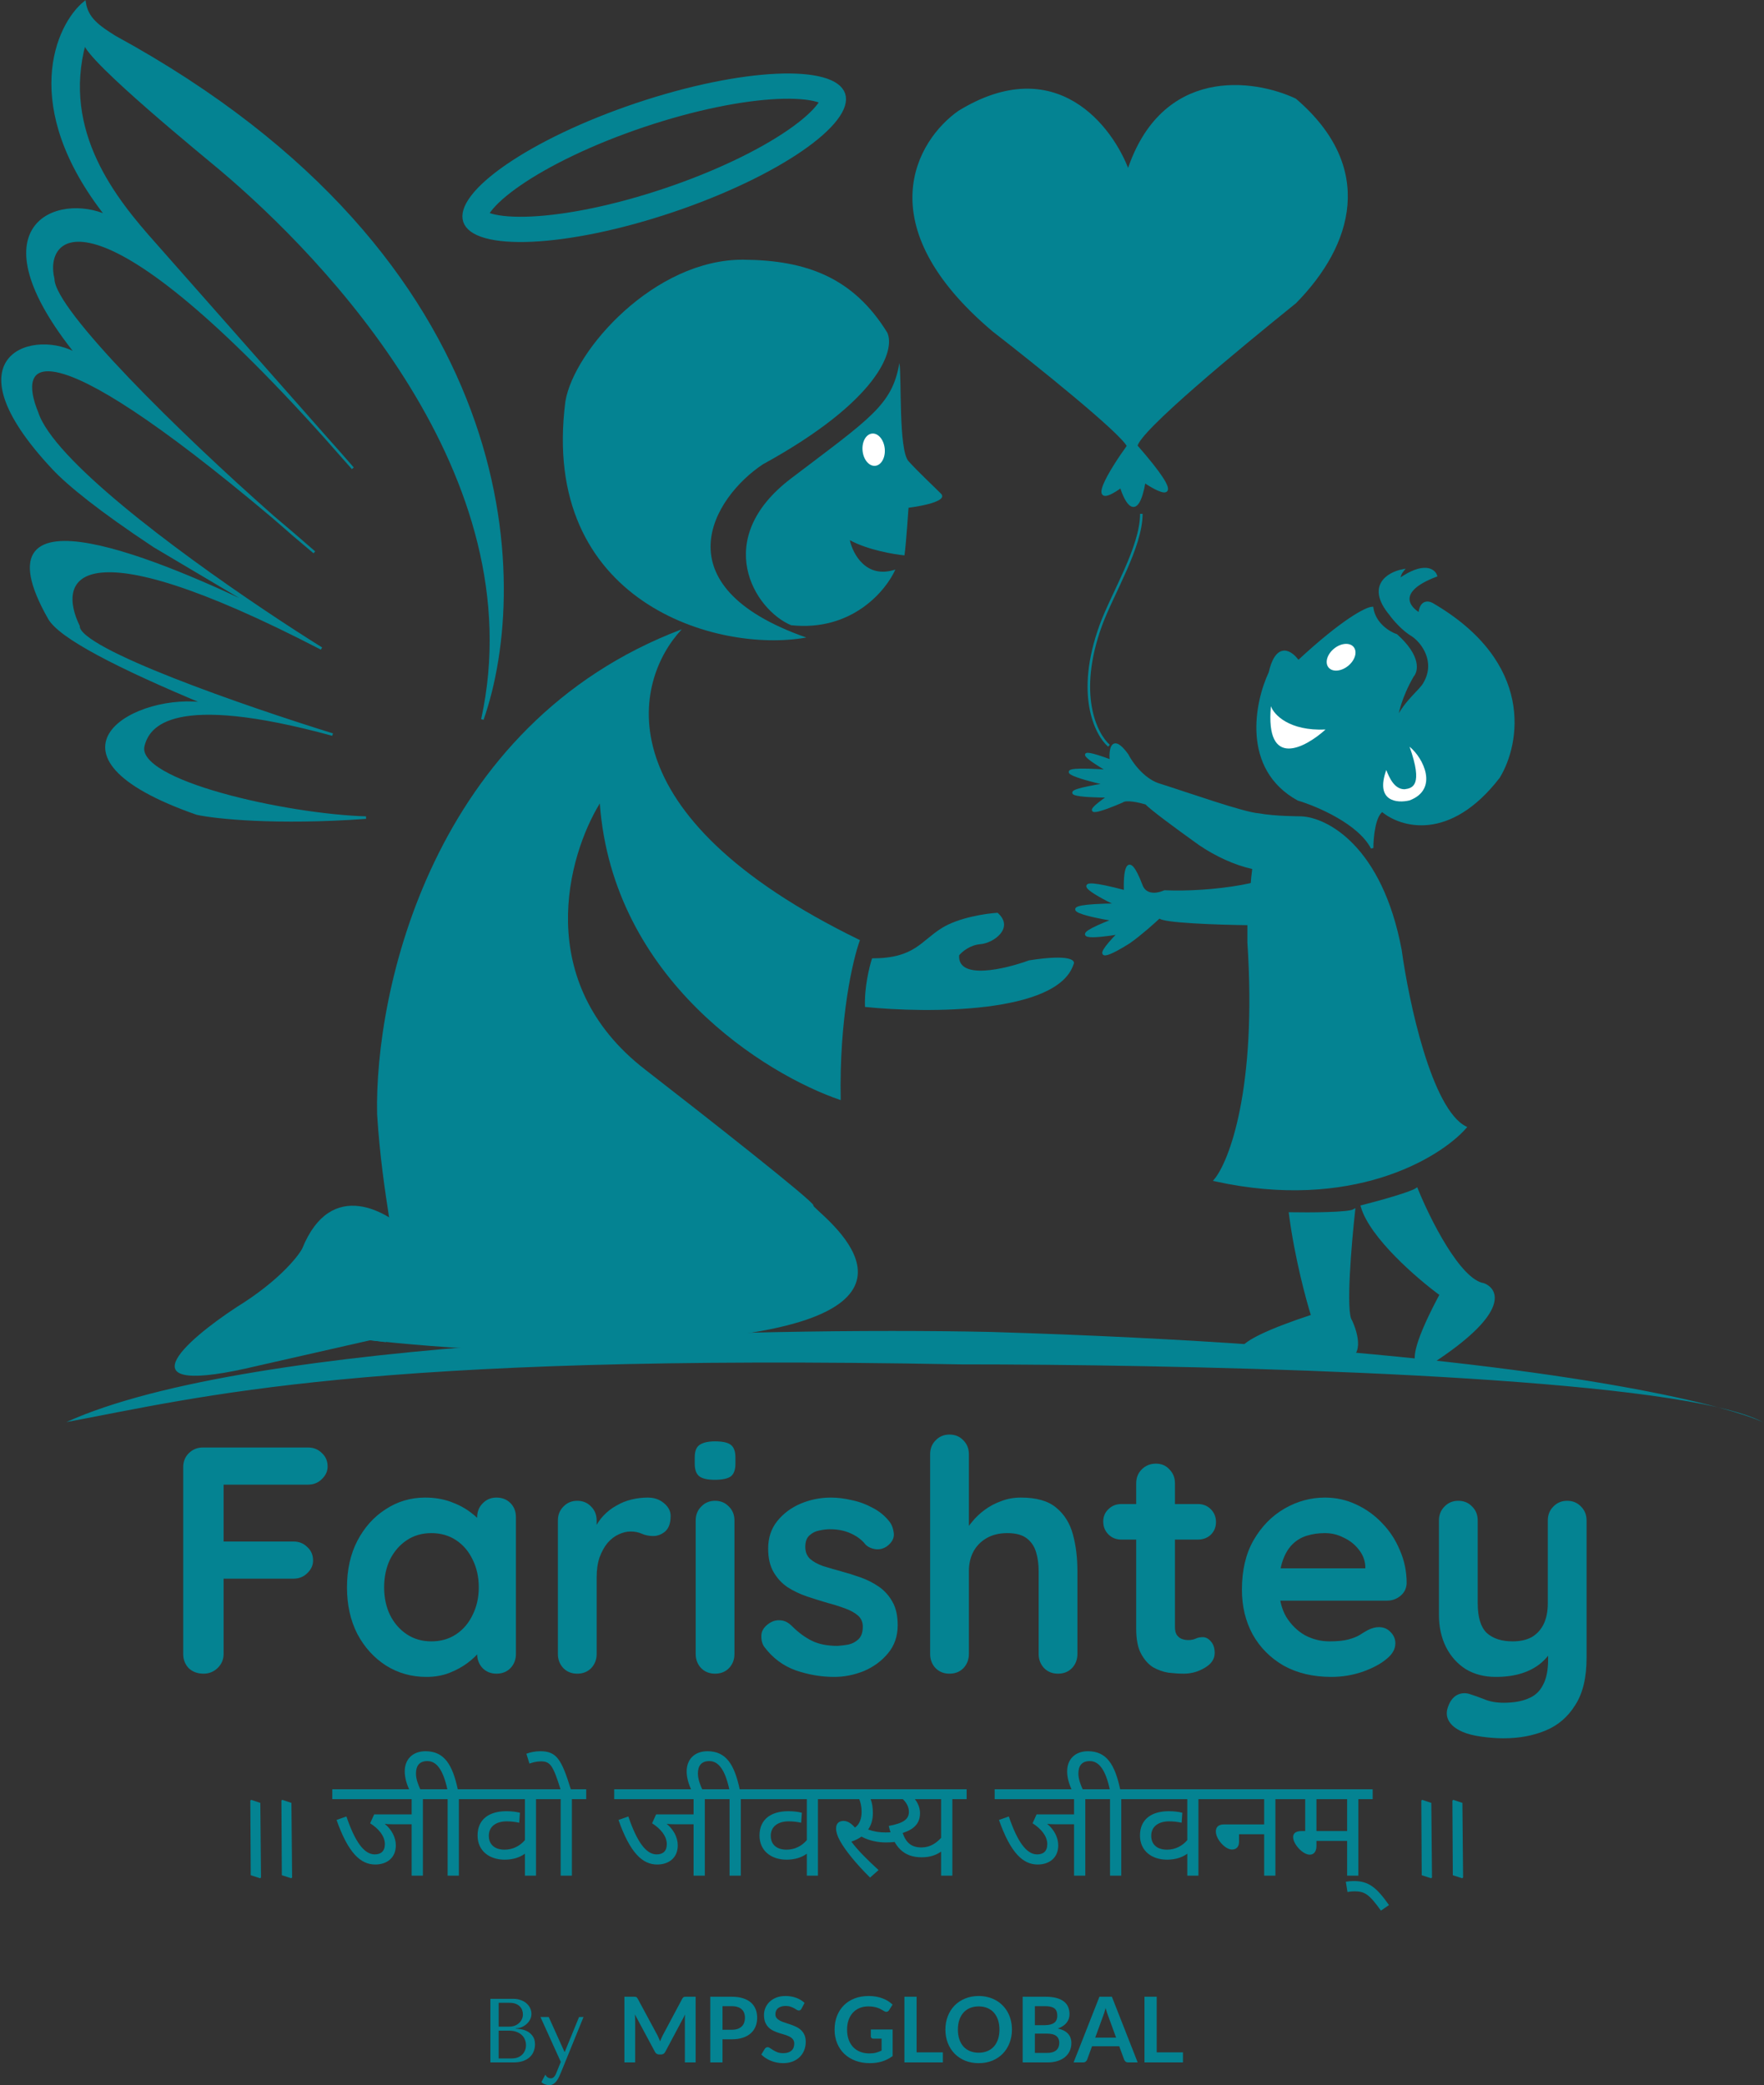 <svg width="699" height="826" viewBox="0 0 699 826" fill="none" xmlns="http://www.w3.org/2000/svg">
<rect x="0" y="0" width="699" height="826" fill="#333333" stroke="none"/>
<path d="M380.466 540.475C144.059 535.988 79.961 553.377 26.298 563.338C99.396 530.104 300.898 525.682 392.512 527.626C552.521 532.441 642.442 547.195 680.896 557.525C688.515 559.287 694.517 561.219 698.536 563.338C694.83 561.687 689.008 559.705 680.896 557.525C621.422 543.779 463.39 540.475 380.466 540.475Z" fill="#048392"/>
<path d="M302.252 183.959C348.458 158.61 354.796 138.576 351.587 131.758C338.111 109.938 319.569 103.077 294.631 102.879C259.406 102.598 227.381 138.71 224.038 159.032C213.77 238.61 284.203 258.905 319.499 252.547C260.939 232.032 282.732 196.928 302.252 183.959Z" fill="#048392"/>
<path d="M360.01 182.696C355.999 178.284 357.336 149.272 356.4 143.79C353.512 160.476 345.169 165.449 313.483 189.515C281.797 213.581 298.881 241.524 313.483 247.674C337.549 250.241 351.052 234.037 354.796 225.614C343.244 229.464 337.95 219.464 336.747 213.982C343.806 217.832 354.127 219.597 358.406 219.998C359.048 215.506 360.01 201.147 360.01 201.147C360.01 201.147 376.456 199.141 372.845 195.532C369.235 191.922 364.022 187.108 360.01 182.696Z" fill="#048392"/>
<path d="M340.758 372.416C238.398 322.68 251.046 269.602 270.165 249.279C171.014 286.822 148.365 393.006 149.435 441.405C153.606 507.505 173.367 523.362 124.567 528.443C219.226 539.994 239.682 533.657 294.231 528.443C377.659 516.41 321.104 478.707 322.308 477.503C323.27 476.541 278.32 441.271 255.725 423.756C210.802 389.102 224.974 338.991 237.676 318.268C242.81 388.219 303.456 425.762 333.137 435.789C332.495 403.381 337.95 380.037 340.758 372.416Z" fill="#048392"/>
<path d="M342.763 398.888C342.442 391.187 344.501 382.844 345.571 379.635C362.417 379.635 364.823 372.817 373.247 367.602C379.985 363.431 390.761 361.853 395.307 361.586C402.125 367.602 393.702 373.619 388.488 374.02C384.317 374.341 381.135 377.095 380.065 378.432C379.423 388.379 398.248 383.914 407.741 380.437C424.106 377.87 426.325 380.437 425.389 382.042C418.972 401.615 367.631 401.428 342.763 398.888Z" fill="#048392"/>
<path d="M45.551 14.637C207.193 102.879 210.135 230.828 191.15 284.976C212.328 188.392 128.979 102.076 87.666 67.181C81.547 62.012 35.122 24.264 33.519 17.044C23.936 52.34 45.685 79.08 61.194 96.461L129.008 173.27C132.503 177.166 136.102 181.242 139.809 185.504L129.008 173.27C35.684 69.247 16.832 93.488 21.084 110.499C21.084 122.961 71.275 172.27 108.229 204.794C113.41 209.16 118.852 213.822 124.567 218.796C119.623 214.694 114.093 209.955 108.229 204.794C14.81 126.069 6.433 143.556 14.667 163.444C20.648 182.166 68.298 217.781 104.512 242.07C112.986 247.754 120.834 252.818 127.375 256.9C28.866 205.88 22.154 229.759 31.112 248.076C30.791 257.381 98.095 280.564 131.787 290.993C68.253 273.666 58.787 287.386 56.782 295.405C53.227 309.625 113.47 322.947 145.023 323.883C109.406 326.45 85.259 323.883 78.04 322.278C10.254 298.614 54.375 274.147 82.051 278.96C46.353 264.119 23.734 252.384 19.479 244.867C-11.404 190.306 65.338 222.952 104.512 242.07L61.194 216.389C39.374 201.949 27.1 191.922 21.084 185.504C-21.657 139.907 14.667 130.554 30.711 140.582C-11.003 88.84 23.09 76.807 42.343 85.631C7.848 41.912 22.689 9.824 33.519 1C34.481 7.418 39.134 10.626 45.551 14.637Z" fill="#048392" stroke="#048392"/>
<path d="M330.15 38.65C330.345 39.229 330.435 40.984 327.8 44.434C325.292 47.717 321.012 51.56 315.035 55.672C303.139 63.857 285.487 72.45 264.907 79.37C244.326 86.289 225.068 90.105 210.644 90.769C203.397 91.103 197.664 90.625 193.683 89.524C189.498 88.367 188.51 86.914 188.315 86.335C188.12 85.755 188.03 84 190.666 80.55C193.173 77.268 197.453 73.424 203.43 69.312C215.326 61.128 232.978 52.534 253.558 45.615C274.139 38.696 293.397 34.88 307.821 34.215C315.068 33.882 320.801 34.359 324.782 35.46C328.967 36.617 329.955 38.07 330.15 38.65Z" stroke="#048392" stroke-width="10" stroke-linejoin="round"/>
<ellipse cx="346.193" cy="178.137" rx="4.412" ry="6.418" transform="rotate(-5.552 346.193 178.137)" fill="white"/>
<path d="M119.742 494.629C131.192 466.392 153.772 479.601 163.632 489.734C160.55 497.119 155.17 520.779 152.865 531.687L146.789 530.894L102.218 541.009C46.816 554.312 73.503 531.07 93.772 517.787C109.896 507.856 117.803 498.21 119.742 494.629Z" fill="#048392"/>
<path d="M444.241 192.724C429.801 202.992 440.096 186.307 447.048 176.68C444.481 171.226 410.415 143.924 393.703 130.955C343.86 88.921 363.843 55.683 380.065 44.319C418.25 20.895 440.631 50.335 447.048 67.983C460.525 26.59 496.784 31.751 513.229 39.505C544.675 66.459 535.691 96.862 513.229 119.725C490.367 138.175 450.926 170.664 450.257 176.68C470.473 199.784 460.819 195.666 453.466 190.719C450.578 207.084 446.112 198.874 444.241 192.724Z" fill="#048392" stroke="#048392"/>
<path d="M536.493 479.508C534.247 480.792 518.711 480.845 511.224 480.711C513.47 498.039 518.043 514.938 520.048 521.222C483.147 533.415 490.233 537.533 498.389 538.068H531.68C540.343 538.389 537.696 528.308 535.29 523.228C532.723 520.019 535.022 492.744 536.493 479.508Z" fill="#048392"/>
<path d="M561.361 471.085C559.115 472.689 545.986 476.299 539.702 477.904C543.231 490.097 562.029 506.248 570.987 512.799C553.66 545.208 562.965 543.149 569.784 538.068C597.379 519.457 593.315 510.794 587.833 508.788C578.207 507.184 566.174 482.984 561.361 471.085Z" fill="#048392"/>
<path d="M536.493 479.508C534.247 480.792 518.711 480.845 511.224 480.711C513.47 498.039 518.043 514.938 520.048 521.222C483.147 533.415 490.233 537.533 498.389 538.068H531.68C540.343 538.389 537.696 528.308 535.29 523.228C532.723 520.019 535.022 492.744 536.493 479.508Z" stroke="#048392"/>
<path d="M561.361 471.085C559.115 472.689 545.986 476.299 539.702 477.904C543.231 490.097 562.029 506.248 570.987 512.799C553.66 545.208 562.965 543.149 569.784 538.068C597.379 519.457 593.315 510.794 587.833 508.788C578.207 507.184 566.174 482.984 561.361 471.085Z" stroke="#048392"/>
<path d="M559.757 267.729C554.943 276.072 553.473 282.971 553.339 285.378C557.189 277.356 562.965 273.746 564.57 270.537C569.383 262.114 563.768 254.36 559.757 251.686C555.906 249.44 552.269 245.134 550.933 243.263C541.627 232.032 550.264 227.085 555.746 226.015C554.462 227.62 554.409 229.09 554.542 229.625C564.169 222.887 568.18 225.748 568.982 228.021C552.938 234.117 558.019 240.722 562.564 243.263C562.885 238.129 565.907 238.449 567.378 239.252C607.808 262.676 601.872 294.737 593.85 307.839C574.276 333.188 554.944 327.225 547.724 321.075C544.515 323.001 543.713 331.771 543.713 335.916C538.579 325.969 522.053 318.936 514.433 316.663C492.292 304.47 497.72 278.158 503.202 266.526C506.09 254.012 511.892 258.371 514.433 262.114C532.402 245.428 541.44 240.99 543.713 240.856C544.675 247.274 550.531 250.75 553.339 251.686C562.644 260.028 561.495 265.858 559.757 267.729Z" fill="#048392" stroke="#048392"/>
<ellipse cx="531.422" cy="260.357" rx="4.412" ry="6.418" transform="rotate(50.97 531.422 260.357)" fill="white"/>
<path d="M558.553 317.064C570.185 312.652 564.035 300.218 558.553 295.806C564.008 311.208 559.757 312.251 556.548 312.652C552.537 312.652 550.531 308.106 549.328 305.031C544.836 317.545 553.607 318.267 558.553 317.064Z" fill="white"/>
<path d="M503.603 279.762C504.806 283.104 510.823 289.629 525.262 288.987C517.107 296.34 501.357 304.79 503.603 279.762Z" fill="white"/>
<path d="M554.944 376.427C547.243 335.354 525.53 324.284 515.636 323.883C514.995 323.84 505.208 323.883 498.79 322.68C492.774 322.279 471.382 314.658 458.68 310.647C452.584 308.401 448.118 301.956 446.647 299.015C440.551 290.672 439.829 297.143 440.23 301.422C422.903 295.004 432.476 301.422 439.428 305.433C411.833 303.507 427.395 308.107 438.626 310.647C414.239 314.497 428.999 315.46 439.428 315.46C425.951 324.765 437.289 320.674 444.642 317.466C446.247 316.182 451.728 317.466 454.269 318.268C455.873 320.193 467.505 328.696 473.12 332.707C484.993 341.692 503.202 348.212 512.026 342.333C508.176 350.355 479.27 353.965 461.488 353.163C456.996 355.088 453.466 354.099 452.263 350.757C446.487 335.675 445.578 346.077 445.845 353.163C420.496 346.425 433.144 353.832 442.637 358.377C414.078 358.698 429.935 362.522 441.433 364.394C420.576 372.416 434.08 371.213 443.439 369.608C430.604 382.764 440.765 377.496 447.45 373.218C451.621 370.33 457.21 365.33 459.483 363.191C459.804 365.116 483.148 365.865 494.779 365.998V373.218C498.63 431.297 487.56 460.256 481.543 467.476C535.451 479.348 570.052 458.518 580.614 446.619C566.816 439.559 557.752 396.883 554.944 376.427Z" fill="#048392" stroke="#048392"/>
<path d="M497.574 337.921C496.435 340.566 495.771 347.563 495.581 350.318V351.558C506.739 350.566 512.375 346.186 513.229 344.12C510.497 343.789 501.274 339.574 497.574 337.921Z" fill="#048392"/>
<path d="M439.428 295.405C434.213 290.859 426.272 274.949 436.219 247.674C440.754 235.24 452.263 216.71 452.263 203.554" stroke="#048392"/>
<path d="M80.664 663C78.275 663 76.312 662.275 74.776 660.824C73.325 659.288 72.6 657.411 72.6 655.192V581.208C72.6 578.989 73.325 577.155 74.776 575.704C76.312 574.168 78.189 573.4 80.408 573.4H122.008C124.227 573.4 126.061 574.125 127.512 575.576C129.048 576.941 129.816 578.733 129.816 580.952C129.816 582.829 129.048 584.493 127.512 585.944C126.061 587.395 124.227 588.12 122.008 588.12H87.448L88.6 586.584V612.312L87.704 610.648H116.248C118.467 610.648 120.301 611.373 121.752 612.824C123.288 614.189 124.056 615.981 124.056 618.2C124.056 620.077 123.288 621.741 121.752 623.192C120.301 624.643 118.467 625.368 116.248 625.368H87.448L88.6 624.216V655.192C88.6 657.411 87.789 659.288 86.168 660.824C84.632 662.275 82.797 663 80.664 663ZM196.759 593.24C198.978 593.24 200.812 593.965 202.263 595.416C203.714 596.867 204.439 598.744 204.439 601.048V655.192C204.439 657.411 203.714 659.288 202.263 660.824C200.812 662.275 198.978 663 196.759 663C194.54 663 192.706 662.275 191.255 660.824C189.804 659.288 189.079 657.411 189.079 655.192V648.92L191.895 650.072C191.895 651.181 191.298 652.547 190.103 654.168C188.908 655.704 187.287 657.24 185.239 658.776C183.191 660.312 180.759 661.635 177.943 662.744C175.212 663.768 172.226 664.28 168.983 664.28C163.095 664.28 157.762 662.787 152.983 659.8C148.204 656.728 144.407 652.547 141.591 647.256C138.86 641.88 137.495 635.736 137.495 628.824C137.495 621.827 138.86 615.683 141.591 610.392C144.407 605.016 148.162 600.835 152.855 597.848C157.548 594.776 162.754 593.24 168.471 593.24C172.14 593.24 175.511 593.795 178.583 594.904C181.655 596.013 184.3 597.421 186.519 599.128C188.823 600.835 190.572 602.584 191.767 604.376C193.047 606.083 193.687 607.533 193.687 608.728L189.079 610.392V601.048C189.079 598.829 189.804 596.995 191.255 595.544C192.706 594.008 194.54 593.24 196.759 593.24ZM170.903 650.2C174.658 650.2 177.943 649.261 180.759 647.384C183.575 645.507 185.751 642.947 187.287 639.704C188.908 636.461 189.719 632.835 189.719 628.824C189.719 624.728 188.908 621.059 187.287 617.816C185.751 614.573 183.575 612.013 180.759 610.136C177.943 608.259 174.658 607.32 170.903 607.32C167.234 607.32 163.991 608.259 161.175 610.136C158.359 612.013 156.14 614.573 154.519 617.816C152.983 621.059 152.215 624.728 152.215 628.824C152.215 632.835 152.983 636.461 154.519 639.704C156.14 642.947 158.359 645.507 161.175 647.384C163.991 649.261 167.234 650.2 170.903 650.2ZM228.75 663C226.531 663 224.697 662.275 223.246 660.824C221.795 659.288 221.07 657.411 221.07 655.192V602.328C221.07 600.109 221.795 598.275 223.246 596.824C224.697 595.288 226.531 594.52 228.75 594.52C230.969 594.52 232.803 595.288 234.254 596.824C235.705 598.275 236.43 600.109 236.43 602.328V614.36L235.534 605.784C236.473 603.736 237.667 601.944 239.118 600.408C240.654 598.787 242.361 597.464 244.238 596.44C246.115 595.331 248.121 594.52 250.254 594.008C252.387 593.496 254.521 593.24 256.654 593.24C259.214 593.24 261.347 593.965 263.054 595.416C264.846 596.867 265.742 598.573 265.742 600.536C265.742 603.352 265.017 605.4 263.566 606.68C262.115 607.875 260.537 608.472 258.83 608.472C257.209 608.472 255.715 608.173 254.35 607.576C253.07 606.979 251.577 606.68 249.87 606.68C248.334 606.68 246.755 607.064 245.134 607.832C243.598 608.515 242.147 609.624 240.782 611.16C239.502 612.696 238.435 614.616 237.582 616.92C236.814 619.139 236.43 621.784 236.43 624.856V655.192C236.43 657.411 235.705 659.288 234.254 660.824C232.803 662.275 230.969 663 228.75 663ZM291.034 655.192C291.034 657.411 290.309 659.288 288.858 660.824C287.407 662.275 285.573 663 283.354 663C281.135 663 279.301 662.275 277.85 660.824C276.399 659.288 275.674 657.411 275.674 655.192V602.328C275.674 600.109 276.399 598.275 277.85 596.824C279.301 595.288 281.135 594.52 283.354 594.52C285.573 594.52 287.407 595.288 288.858 596.824C290.309 598.275 291.034 600.109 291.034 602.328V655.192ZM283.226 586.2C280.325 586.2 278.277 585.731 277.082 584.792C275.887 583.853 275.29 582.189 275.29 579.8V577.368C275.29 574.893 275.93 573.229 277.21 572.376C278.575 571.437 280.623 570.968 283.354 570.968C286.341 570.968 288.431 571.437 289.626 572.376C290.821 573.315 291.418 574.979 291.418 577.368V579.8C291.418 582.275 290.778 583.981 289.498 584.92C288.218 585.773 286.127 586.2 283.226 586.2ZM302.852 652.376C301.999 651.181 301.615 649.645 301.7 647.768C301.785 645.891 302.895 644.269 305.028 642.904C306.393 642.051 307.844 641.709 309.38 641.88C310.916 641.965 312.409 642.733 313.86 644.184C316.335 646.659 318.937 648.579 321.668 649.944C324.399 651.309 327.812 651.992 331.908 651.992C333.188 651.907 334.596 651.736 336.132 651.48C337.668 651.139 338.991 650.456 340.1 649.432C341.295 648.323 341.892 646.659 341.892 644.44C341.892 642.563 341.252 641.069 339.972 639.96C338.692 638.851 336.985 637.912 334.852 637.144C332.804 636.376 330.5 635.651 327.94 634.968C325.295 634.2 322.564 633.347 319.748 632.408C317.017 631.469 314.5 630.275 312.196 628.824C309.892 627.288 308.015 625.283 306.564 622.808C305.113 620.333 304.388 617.219 304.388 613.464C304.388 609.197 305.583 605.571 307.972 602.584C310.361 599.597 313.433 597.293 317.188 595.672C321.028 594.051 325.039 593.24 329.22 593.24C331.865 593.24 334.639 593.581 337.54 594.264C340.441 594.861 343.215 595.885 345.86 597.336C348.505 598.701 350.724 600.536 352.516 602.84C353.455 604.12 354.009 605.656 354.18 607.448C354.351 609.24 353.54 610.861 351.748 612.312C350.468 613.336 348.975 613.805 347.268 613.72C345.561 613.549 344.153 612.952 343.044 611.928C341.593 610.051 339.631 608.557 337.156 607.448C334.767 606.339 331.993 605.784 328.836 605.784C327.556 605.784 326.148 605.955 324.612 606.296C323.161 606.552 321.881 607.192 320.772 608.216C319.663 609.155 319.108 610.691 319.108 612.824C319.108 614.787 319.748 616.365 321.028 617.56C322.308 618.669 324.015 619.608 326.148 620.376C328.367 621.059 330.713 621.741 333.188 622.424C335.748 623.107 338.351 623.917 340.996 624.856C343.641 625.795 346.073 627.032 348.292 628.568C350.511 630.104 352.303 632.109 353.668 634.584C355.033 636.973 355.716 640.045 355.716 643.8C355.716 648.152 354.436 651.864 351.876 654.936C349.316 658.008 346.116 660.355 342.276 661.976C338.436 663.512 334.511 664.28 330.5 664.28C325.465 664.28 320.431 663.427 315.396 661.72C310.361 659.928 306.18 656.813 302.852 652.376ZM404.538 593.24C410.682 593.24 415.333 594.563 418.49 597.208C421.733 599.853 423.951 603.395 425.146 607.832C426.341 612.184 426.938 617.048 426.938 622.424V655.192C426.938 657.411 426.213 659.288 424.762 660.824C423.311 662.275 421.477 663 419.258 663C417.039 663 415.205 662.275 413.754 660.824C412.303 659.288 411.578 657.411 411.578 655.192V622.424C411.578 619.608 411.237 617.091 410.554 614.872C409.871 612.568 408.634 610.733 406.842 609.368C405.05 608.003 402.49 607.32 399.162 607.32C395.919 607.32 393.146 608.003 390.842 609.368C388.538 610.733 386.789 612.568 385.594 614.872C384.485 617.091 383.93 619.608 383.93 622.424V655.192C383.93 657.411 383.205 659.288 381.754 660.824C380.303 662.275 378.469 663 376.25 663C374.031 663 372.197 662.275 370.746 660.824C369.295 659.288 368.57 657.411 368.57 655.192V576.088C368.57 573.869 369.295 572.035 370.746 570.584C372.197 569.048 374.031 568.28 376.25 568.28C378.469 568.28 380.303 569.048 381.754 570.584C383.205 572.035 383.93 573.869 383.93 576.088V607.832L382.01 607.448C382.778 605.997 383.845 604.461 385.21 602.84C386.575 601.133 388.239 599.555 390.202 598.104C392.165 596.653 394.341 595.501 396.73 594.648C399.119 593.709 401.722 593.24 404.538 593.24ZM444.338 595.8H474.674C476.722 595.8 478.429 596.483 479.794 597.848C481.159 599.213 481.842 600.92 481.842 602.968C481.842 604.931 481.159 606.595 479.794 607.96C478.429 609.24 476.722 609.88 474.674 609.88H444.338C442.29 609.88 440.583 609.197 439.218 607.832C437.853 606.467 437.17 604.76 437.17 602.712C437.17 600.749 437.853 599.128 439.218 597.848C440.583 596.483 442.29 595.8 444.338 595.8ZM458.034 579.8C460.253 579.8 462.045 580.568 463.41 582.104C464.861 583.555 465.586 585.389 465.586 587.608V644.568C465.586 645.763 465.799 646.744 466.226 647.512C466.738 648.28 467.378 648.835 468.146 649.176C468.999 649.517 469.895 649.688 470.834 649.688C471.858 649.688 472.797 649.517 473.65 649.176C474.503 648.749 475.485 648.536 476.594 648.536C477.789 648.536 478.855 649.091 479.794 650.2C480.818 651.309 481.33 652.845 481.33 654.808C481.33 657.197 480.007 659.16 477.362 660.696C474.802 662.232 472.029 663 469.042 663C467.25 663 465.245 662.872 463.026 662.616C460.893 662.275 458.845 661.549 456.882 660.44C455.005 659.245 453.426 657.453 452.146 655.064C450.866 652.675 450.226 649.389 450.226 645.208V587.608C450.226 585.389 450.951 583.555 452.402 582.104C453.938 580.568 455.815 579.8 458.034 579.8ZM527.576 664.28C520.323 664.28 514.008 662.787 508.632 659.8C503.341 656.728 499.245 652.589 496.344 647.384C493.528 642.179 492.12 636.291 492.12 629.72C492.12 622.04 493.656 615.512 496.728 610.136C499.885 604.675 503.981 600.493 509.016 597.592C514.051 594.691 519.384 593.24 525.016 593.24C529.368 593.24 533.464 594.136 537.304 595.928C541.229 597.72 544.685 600.195 547.672 603.352C550.659 606.424 553.005 610.008 554.712 614.104C556.504 618.2 557.4 622.552 557.4 627.16C557.315 629.208 556.504 630.872 554.968 632.152C553.432 633.432 551.64 634.072 549.592 634.072H500.696L496.856 621.272H543.832L541.016 623.832V620.376C540.845 617.901 539.949 615.683 538.328 613.72C536.792 611.757 534.829 610.221 532.44 609.112C530.136 607.917 527.661 607.32 525.016 607.32C522.456 607.32 520.067 607.661 517.848 608.344C515.629 609.027 513.709 610.179 512.088 611.8C510.467 613.421 509.187 615.597 508.248 618.328C507.309 621.059 506.84 624.515 506.84 628.696C506.84 633.304 507.779 637.229 509.656 640.472C511.619 643.629 514.093 646.061 517.08 647.768C520.152 649.389 523.395 650.2 526.808 650.2C529.965 650.2 532.483 649.944 534.36 649.432C536.237 648.92 537.731 648.323 538.84 647.64C540.035 646.872 541.101 646.232 542.04 645.72C543.576 644.952 545.027 644.568 546.392 644.568C548.269 644.568 549.805 645.208 551 646.488C552.28 647.768 552.92 649.261 552.92 650.968C552.92 653.272 551.725 655.363 549.336 657.24C547.117 659.117 544.003 660.781 539.992 662.232C535.981 663.597 531.843 664.28 527.576 664.28ZM621.011 594.52C623.23 594.52 625.064 595.288 626.515 596.824C627.966 598.275 628.691 600.109 628.691 602.328V656.728C628.691 664.579 627.198 670.808 624.211 675.416C621.31 680.109 617.384 683.48 612.435 685.528C607.486 687.576 601.939 688.6 595.795 688.6C593.064 688.6 590.163 688.387 587.091 687.96C584.019 687.533 581.502 686.893 579.539 686.04C576.979 684.931 575.187 683.523 574.163 681.816C573.224 680.195 573.054 678.445 573.651 676.568C574.419 674.093 575.656 672.387 577.363 671.448C579.07 670.595 580.862 670.509 582.739 671.192C584.104 671.619 585.896 672.259 588.115 673.112C590.334 674.051 592.894 674.52 595.795 674.52C599.72 674.52 602.963 673.965 605.523 672.856C608.168 671.832 610.131 670.04 611.411 667.48C612.776 665.005 613.459 661.592 613.459 657.24V648.664L616.147 651.736C614.696 654.552 612.862 656.899 610.643 658.776C608.51 660.568 605.95 661.933 602.963 662.872C599.976 663.811 596.563 664.28 592.723 664.28C588.2 664.28 584.232 663.256 580.819 661.208C577.491 659.075 574.888 656.173 573.011 652.504C571.134 648.749 570.195 644.483 570.195 639.704V602.328C570.195 600.109 570.92 598.275 572.371 596.824C573.822 595.288 575.656 594.52 577.875 594.52C580.094 594.52 581.928 595.288 583.379 596.824C584.83 598.275 585.555 600.109 585.555 602.328V635.096C585.555 640.643 586.75 644.568 589.139 646.872C591.614 649.091 595.027 650.2 599.379 650.2C602.366 650.2 604.883 649.645 606.931 648.536C608.979 647.341 610.558 645.635 611.667 643.416C612.776 641.112 613.331 638.339 613.331 635.096V602.328C613.331 600.109 614.056 598.275 615.507 596.824C616.958 595.288 618.792 594.52 621.011 594.52Z" fill="#048392"/>
<path d="M103.43 743.715L103.1 744.045L99.36 742.835L99.195 713.3L99.525 712.97L103.155 714.18L103.43 743.715ZM115.75 743.715L115.42 744.045L111.68 742.835L111.515 713.3L111.845 712.97L115.475 714.18L115.75 743.715ZM167.574 712.695V743H163.119V722.65H155.584C154.099 722.65 153.109 722.595 152.449 722.485C155.089 724.63 156.849 727.765 156.849 731.01C156.849 736.125 153.109 738.6 148.709 738.6C142.879 738.6 137.984 734.035 133.364 720.945L137.269 719.57C140.624 729.415 144.199 734.585 148.489 734.585C150.854 734.585 152.504 733.43 152.504 730.515C152.504 727.27 149.974 724.355 146.674 722.265L148.269 718.745H163.119V712.695H131.659V708.79H173.239V712.695H167.574ZM181.829 712.695V743H177.374V712.695H172.479V708.79H177.264C175.614 701.255 173.084 697.625 169.344 697.625C166.209 697.625 164.834 699.495 164.834 702.52C164.834 704.665 165.604 706.81 166.704 709.175H162.304C161.039 706.59 160.379 704.005 160.379 701.695C160.379 697.02 163.404 693.72 168.629 693.72C176.054 693.72 179.299 699.055 181.389 708.79H187.494V712.695H181.829ZM218.063 712.695H212.398V743H207.998V734.31C205.908 735.85 203.158 736.675 199.968 736.675C193.918 736.675 189.243 733.21 189.243 727.105C189.243 720.56 193.973 717.48 200.628 717.48C202.663 717.48 204.478 717.7 206.018 718.085L205.743 722.045C204.203 721.715 202.663 721.495 200.793 721.495C196.668 721.495 193.698 723.475 193.698 727.215C193.698 730.515 195.843 732.715 199.968 732.715C203.213 732.715 206.073 731.23 207.998 728.92V712.695H186.713V708.79H218.063V712.695ZM226.624 712.695V743H222.169V712.695H217.274V708.79H222.114C219.144 699.33 218.044 697.735 214.359 697.735C212.819 697.735 211.114 698.12 209.794 698.615L208.584 694.71C210.124 694.105 212.214 693.72 214.084 693.72C220.519 693.72 222.499 696.855 226.184 708.79H232.289V712.695H226.624ZM279.293 712.695V743H274.838V722.65H267.303C265.818 722.65 264.828 722.595 264.168 722.485C266.808 724.63 268.568 727.765 268.568 731.01C268.568 736.125 264.828 738.6 260.428 738.6C254.598 738.6 249.703 734.035 245.083 720.945L248.988 719.57C252.343 729.415 255.918 734.585 260.208 734.585C262.573 734.585 264.223 733.43 264.223 730.515C264.223 727.27 261.693 724.355 258.393 722.265L259.988 718.745H274.838V712.695H243.378V708.79H284.958V712.695H279.293ZM293.548 712.695V743H289.093V712.695H284.198V708.79H288.983C287.333 701.255 284.803 697.625 281.063 697.625C277.928 697.625 276.553 699.495 276.553 702.52C276.553 704.665 277.323 706.81 278.423 709.175H274.023C272.758 706.59 272.098 704.005 272.098 701.695C272.098 697.02 275.123 693.72 280.348 693.72C287.773 693.72 291.018 699.055 293.108 708.79H299.213V712.695H293.548ZM329.782 712.695H324.117V743H319.717V734.31C317.627 735.85 314.877 736.675 311.687 736.675C305.637 736.675 300.962 733.21 300.962 727.105C300.962 720.56 305.692 717.48 312.347 717.48C314.382 717.48 316.197 717.7 317.737 718.085L317.462 722.045C315.922 721.715 314.382 721.495 312.512 721.495C308.387 721.495 305.417 723.475 305.417 727.215C305.417 730.515 307.562 732.715 311.687 732.715C314.932 732.715 317.792 731.23 319.717 728.92V712.695H298.432V708.79H329.782V712.695ZM344.778 743.77C339.278 738.38 334.823 732.825 332.843 729.195C331.798 727.325 331.303 725.675 331.303 724.3C331.303 722.375 332.403 721.33 334.273 721.33C335.868 721.33 337.353 722.32 338.783 723.97C340.763 722.595 341.423 720.12 341.423 717.7C341.423 715.665 340.983 713.85 340.488 712.695H328.993V708.79H356.273V712.695H344.998C345.603 714.29 345.878 716.05 345.878 718.25C345.878 720.78 345.273 722.925 344.008 724.74C346.318 725.565 348.518 725.895 350.883 725.895C352.753 725.895 354.403 725.73 356.383 725.4L356.493 729.305C354.623 729.745 353.028 729.855 350.883 729.855C348.023 729.855 344.393 729.195 341.368 727.545C340.268 728.315 338.893 729.03 337.353 729.525C339.993 733.1 343.733 736.73 348.133 740.8L344.778 743.77ZM383.04 708.79V712.695H377.375V743H372.92V733.485C370.995 734.805 368.63 735.74 365.22 735.74C358.125 735.74 354.11 731.67 352.185 723.31C357.85 722.265 360.16 720.725 360.16 717.755C360.16 715.83 359.225 714.07 357.74 712.695H350.37V708.79H383.04ZM357.685 726.115C359.005 729.91 361.095 731.835 365.165 731.835C368.575 731.835 371.05 730.075 372.92 728.04V712.695H362.525C363.9 714.455 364.56 716.38 364.56 718.25C364.56 722.155 362.415 724.575 357.685 726.115ZM430.06 712.695V743H425.605V722.65H418.07C416.585 722.65 415.595 722.595 414.935 722.485C417.575 724.63 419.335 727.765 419.335 731.01C419.335 736.125 415.595 738.6 411.195 738.6C405.365 738.6 400.47 734.035 395.85 720.945L399.755 719.57C403.11 729.415 406.685 734.585 410.975 734.585C413.34 734.585 414.99 733.43 414.99 730.515C414.99 727.27 412.46 724.355 409.16 722.265L410.755 718.745H425.605V712.695H394.145V708.79H435.725V712.695H430.06ZM444.315 712.695V743H439.86V712.695H434.965V708.79H439.75C438.1 701.255 435.57 697.625 431.83 697.625C428.695 697.625 427.32 699.495 427.32 702.52C427.32 704.665 428.09 706.81 429.19 709.175H424.79C423.525 706.59 422.865 704.005 422.865 701.695C422.865 697.02 425.89 693.72 431.115 693.72C438.54 693.72 441.785 699.055 443.875 708.79H449.98V712.695H444.315ZM480.548 712.695H474.883V743H470.483V734.31C468.393 735.85 465.643 736.675 462.453 736.675C456.403 736.675 451.728 733.21 451.728 727.105C451.728 720.56 456.458 717.48 463.113 717.48C465.148 717.48 466.963 717.7 468.503 718.085L468.228 722.045C466.688 721.715 465.148 721.495 463.278 721.495C459.153 721.495 456.183 723.475 456.183 727.215C456.183 730.515 458.328 732.715 462.453 732.715C465.698 732.715 468.558 731.23 470.483 728.92V712.695H449.198V708.79H480.548V712.695ZM479.76 708.79H511.055V712.695H505.39V743H500.935V726.61H490.98V729.58C490.98 731.615 489.88 732.66 488.175 732.66C485.48 732.66 481.795 728.59 481.795 725.51C481.795 723.86 482.675 722.705 485.15 722.705H500.935V712.695H479.76V708.79ZM538.263 712.695V743H533.808V729.25H521.653V731.285C521.653 733.705 520.388 734.695 519.013 734.695C516.208 734.695 512.413 730.515 512.413 727.71C512.413 726.39 513.293 725.345 515.768 725.345H517.198V712.695H510.268V708.79H543.928V712.695H538.263ZM533.808 712.695H521.653V725.345H533.808V712.695ZM533.294 745.42C534.229 745.255 535.329 745.145 536.429 745.145C542.314 745.145 545.449 747.62 550.399 754.66L547.209 756.86C542.589 750.425 540.829 749.215 536.704 749.215C535.659 749.215 534.724 749.325 533.954 749.49L533.294 745.42ZM567.439 743.715L567.109 744.045L563.369 742.835L563.204 713.3L563.534 712.97L567.164 714.18L567.439 743.715ZM579.759 743.715L579.429 744.045L575.689 742.835L575.524 713.3L575.854 712.97L579.484 714.18L579.759 743.715Z" fill="#048392"/>
<path d="M194.32 817V791.8H203.32C204.568 791.8 205.648 791.992 206.56 792.376C207.496 792.736 208.252 793.204 208.828 793.78C209.428 794.356 209.872 794.992 210.16 795.688C210.448 796.384 210.592 797.068 210.592 797.74C210.592 798.508 210.424 799.24 210.088 799.936C209.752 800.608 209.296 801.208 208.72 801.736C208.168 802.24 207.52 802.66 206.776 802.996C206.032 803.308 205.24 803.464 204.4 803.464V803.608C204.928 803.632 205.624 803.716 206.488 803.86C207.352 804.004 208.192 804.292 209.008 804.724C209.824 805.156 210.52 805.78 211.096 806.596C211.696 807.412 211.996 808.504 211.996 809.872C211.996 810.736 211.84 811.6 211.528 812.464C211.24 813.304 210.76 814.06 210.088 814.732C209.416 815.404 208.528 815.956 207.424 816.388C206.32 816.796 204.964 817 203.356 817H194.32ZM197.596 815.416H202.816C203.584 815.416 204.304 815.308 204.976 815.092C205.672 814.852 206.272 814.504 206.776 814.048C207.28 813.592 207.676 813.04 207.964 812.392C208.276 811.744 208.432 811 208.432 810.16C208.432 809.392 208.288 808.66 208 807.964C207.736 807.268 207.316 806.656 206.74 806.128C206.188 805.6 205.48 805.18 204.616 804.868C203.752 804.556 202.732 804.4 201.556 804.4H197.596V815.416ZM197.596 802.816H201.916C202.636 802.816 203.308 802.696 203.932 802.456C204.58 802.216 205.144 801.88 205.624 801.448C206.128 801.016 206.512 800.5 206.776 799.9C207.064 799.3 207.208 798.652 207.208 797.956C207.208 797.404 207.112 796.852 206.92 796.3C206.728 795.748 206.416 795.256 205.984 794.824C205.576 794.392 205.036 794.044 204.364 793.78C203.716 793.516 202.924 793.384 201.988 793.384H197.596V802.816ZM223.665 812.788H223.809L229.461 799H231.225L222.513 820.42C222.249 821.068 221.973 821.716 221.685 822.364C221.397 823.036 221.061 823.636 220.677 824.164C220.293 824.716 219.849 825.16 219.345 825.496C218.841 825.832 218.253 826 217.581 826C217.101 826 216.585 825.904 216.033 825.712C215.481 825.52 214.977 825.22 214.521 824.812L216.105 821.824C216.321 822.304 216.621 822.664 217.005 822.904C217.413 823.168 217.833 823.3 218.265 823.3C218.721 823.3 219.117 823.132 219.453 822.796C219.813 822.46 220.101 822.016 220.317 821.464L222.225 816.784L214.161 799H217.437L223.665 812.788ZM275.649 790.972V817H271.383V800.188C271.383 799.516 271.419 798.79 271.491 798.01L263.625 812.788C263.253 813.496 262.683 813.85 261.915 813.85H261.231C260.463 813.85 259.893 813.496 259.521 812.788L251.565 797.956C251.601 798.352 251.631 798.742 251.655 799.126C251.679 799.51 251.691 799.864 251.691 800.188V817H247.425V790.972H251.079C251.295 790.972 251.481 790.978 251.637 790.99C251.793 791.002 251.931 791.032 252.051 791.08C252.183 791.128 252.297 791.206 252.393 791.314C252.501 791.422 252.603 791.566 252.699 791.746L260.493 806.2C260.697 806.584 260.883 806.98 261.051 807.388C261.231 807.796 261.405 808.216 261.573 808.648C261.741 808.204 261.915 807.778 262.095 807.37C262.275 806.95 262.467 806.548 262.671 806.164L270.357 791.746C270.453 791.566 270.555 791.422 270.663 791.314C270.771 791.206 270.885 791.128 271.005 791.08C271.137 791.032 271.281 791.002 271.437 790.99C271.593 790.978 271.779 790.972 271.995 790.972H275.649ZM289.917 804.058C290.805 804.058 291.579 803.95 292.239 803.734C292.899 803.506 293.445 803.188 293.877 802.78C294.321 802.36 294.651 801.856 294.867 801.268C295.083 800.668 295.191 800.002 295.191 799.27C295.191 798.574 295.083 797.944 294.867 797.38C294.651 796.816 294.327 796.336 293.895 795.94C293.463 795.544 292.917 795.244 292.257 795.04C291.597 794.824 290.817 794.716 289.917 794.716H286.299V804.058H289.917ZM289.917 790.972C291.657 790.972 293.163 791.176 294.435 791.584C295.707 791.992 296.757 792.562 297.585 793.294C298.413 794.026 299.025 794.902 299.421 795.922C299.829 796.942 300.033 798.058 300.033 799.27C300.033 800.53 299.823 801.688 299.403 802.744C298.983 803.788 298.353 804.688 297.513 805.444C296.673 806.2 295.617 806.788 294.345 807.208C293.085 807.628 291.609 807.838 289.917 807.838H286.299V817H281.457V790.972H289.917ZM317.606 795.706C317.462 795.958 317.306 796.144 317.138 796.264C316.982 796.372 316.784 796.426 316.544 796.426C316.292 796.426 316.016 796.336 315.716 796.156C315.428 795.964 315.08 795.754 314.672 795.526C314.264 795.298 313.784 795.094 313.232 794.914C312.692 794.722 312.05 794.626 311.306 794.626C310.634 794.626 310.046 794.71 309.542 794.878C309.038 795.034 308.612 795.256 308.264 795.544C307.928 795.832 307.676 796.18 307.508 796.588C307.34 796.984 307.256 797.422 307.256 797.902C307.256 798.514 307.424 799.024 307.76 799.432C308.108 799.84 308.564 800.188 309.128 800.476C309.692 800.764 310.334 801.022 311.054 801.25C311.774 801.478 312.512 801.724 313.268 801.988C314.024 802.24 314.762 802.54 315.482 802.888C316.202 803.224 316.844 803.656 317.408 804.184C317.972 804.7 318.422 805.336 318.758 806.092C319.106 806.848 319.28 807.766 319.28 808.846C319.28 810.022 319.076 811.126 318.668 812.158C318.272 813.178 317.684 814.072 316.904 814.84C316.136 815.596 315.194 816.196 314.078 816.64C312.962 817.072 311.684 817.288 310.244 817.288C309.416 817.288 308.6 817.204 307.796 817.036C306.992 816.88 306.218 816.652 305.474 816.352C304.742 816.052 304.052 815.692 303.404 815.272C302.756 814.852 302.18 814.384 301.676 813.868L303.098 811.546C303.218 811.378 303.374 811.24 303.566 811.132C303.758 811.012 303.962 810.952 304.178 810.952C304.478 810.952 304.802 811.078 305.15 811.33C305.498 811.57 305.912 811.84 306.392 812.14C306.872 812.44 307.43 812.716 308.066 812.968C308.714 813.208 309.488 813.328 310.388 813.328C311.768 813.328 312.836 813.004 313.592 812.356C314.348 811.696 314.726 810.754 314.726 809.53C314.726 808.846 314.552 808.288 314.204 807.856C313.868 807.424 313.418 807.064 312.854 806.776C312.29 806.476 311.648 806.224 310.928 806.02C310.208 805.816 309.476 805.594 308.732 805.354C307.988 805.114 307.256 804.826 306.536 804.49C305.816 804.154 305.174 803.716 304.61 803.176C304.046 802.636 303.59 801.964 303.242 801.16C302.906 800.344 302.738 799.342 302.738 798.154C302.738 797.206 302.924 796.282 303.296 795.382C303.68 794.482 304.232 793.684 304.952 792.988C305.672 792.292 306.56 791.734 307.616 791.314C308.672 790.894 309.884 790.684 311.252 790.684C312.788 790.684 314.204 790.924 315.5 791.404C316.796 791.884 317.9 792.556 318.812 793.42L317.606 795.706ZM353.713 803.95V814.48C352.393 815.452 350.983 816.166 349.483 816.622C347.995 817.066 346.399 817.288 344.695 817.288C342.571 817.288 340.645 816.958 338.917 816.298C337.201 815.638 335.731 814.72 334.507 813.544C333.295 812.368 332.359 810.964 331.699 809.332C331.039 807.7 330.709 805.918 330.709 803.986C330.709 802.03 331.027 800.236 331.663 798.604C332.299 796.972 333.199 795.568 334.363 794.392C335.539 793.216 336.961 792.304 338.629 791.656C340.297 791.008 342.169 790.684 344.245 790.684C345.301 790.684 346.285 790.768 347.197 790.936C348.121 791.104 348.973 791.338 349.753 791.638C350.545 791.926 351.265 792.28 351.913 792.7C352.561 793.12 353.155 793.582 353.695 794.086L352.309 796.282C352.093 796.63 351.811 796.846 351.463 796.93C351.115 797.002 350.737 796.912 350.329 796.66C349.933 796.432 349.537 796.204 349.141 795.976C348.745 795.748 348.301 795.55 347.809 795.382C347.329 795.214 346.783 795.076 346.171 794.968C345.571 794.86 344.875 794.806 344.083 794.806C342.799 794.806 341.635 795.022 340.591 795.454C339.559 795.886 338.677 796.504 337.945 797.308C337.213 798.112 336.649 799.078 336.253 800.206C335.857 801.334 335.659 802.594 335.659 803.986C335.659 805.474 335.869 806.806 336.289 807.982C336.721 809.146 337.321 810.136 338.089 810.952C338.869 811.756 339.805 812.374 340.897 812.806C341.989 813.226 343.207 813.436 344.551 813.436C345.511 813.436 346.369 813.334 347.125 813.13C347.881 812.926 348.619 812.65 349.339 812.302V807.586H346.063C345.751 807.586 345.505 807.502 345.325 807.334C345.157 807.154 345.073 806.938 345.073 806.686V803.95H353.713ZM373.624 813.004V817H358.378V790.972H363.22V813.004H373.624ZM400.99 803.986C400.99 805.894 400.672 807.664 400.036 809.296C399.412 810.916 398.524 812.32 397.372 813.508C396.22 814.696 394.834 815.626 393.214 816.298C391.594 816.958 389.794 817.288 387.814 817.288C385.846 817.288 384.052 816.958 382.432 816.298C380.812 815.626 379.42 814.696 378.256 813.508C377.104 812.32 376.21 810.916 375.574 809.296C374.938 807.664 374.62 805.894 374.62 803.986C374.62 802.078 374.938 800.314 375.574 798.694C376.21 797.062 377.104 795.652 378.256 794.464C379.42 793.276 380.812 792.352 382.432 791.692C384.052 791.02 385.846 790.684 387.814 790.684C389.134 790.684 390.376 790.84 391.54 791.152C392.704 791.452 393.772 791.884 394.744 792.448C395.716 793 396.586 793.678 397.354 794.482C398.134 795.274 398.794 796.162 399.334 797.146C399.874 798.13 400.282 799.198 400.558 800.35C400.846 801.502 400.99 802.714 400.99 803.986ZM396.04 803.986C396.04 802.558 395.848 801.28 395.464 800.152C395.08 799.012 394.534 798.046 393.826 797.254C393.118 796.462 392.254 795.856 391.234 795.436C390.226 795.016 389.086 794.806 387.814 794.806C386.542 794.806 385.396 795.016 384.376 795.436C383.368 795.856 382.504 796.462 381.784 797.254C381.076 798.046 380.53 799.012 380.146 800.152C379.762 801.28 379.57 802.558 379.57 803.986C379.57 805.414 379.762 806.698 380.146 807.838C380.53 808.966 381.076 809.926 381.784 810.718C382.504 811.498 383.368 812.098 384.376 812.518C385.396 812.938 386.542 813.148 387.814 813.148C389.086 813.148 390.226 812.938 391.234 812.518C392.254 812.098 393.118 811.498 393.826 810.718C394.534 809.926 395.08 808.966 395.464 807.838C395.848 806.698 396.04 805.414 396.04 803.986ZM414.98 813.22C415.88 813.22 416.636 813.112 417.248 812.896C417.86 812.68 418.346 812.392 418.706 812.032C419.078 811.672 419.342 811.252 419.498 810.772C419.666 810.292 419.75 809.782 419.75 809.242C419.75 808.678 419.66 808.174 419.48 807.73C419.3 807.274 419.018 806.89 418.634 806.578C418.25 806.254 417.752 806.008 417.14 805.84C416.54 805.672 415.814 805.588 414.962 805.588H410.084V813.22H414.98ZM410.084 794.716V802.24H413.936C415.592 802.24 416.84 801.94 417.68 801.34C418.532 800.74 418.958 799.786 418.958 798.478C418.958 797.122 418.574 796.156 417.806 795.58C417.038 795.004 415.838 794.716 414.206 794.716H410.084ZM414.206 790.972C415.91 790.972 417.368 791.134 418.58 791.458C419.792 791.782 420.782 792.244 421.55 792.844C422.33 793.444 422.9 794.17 423.26 795.022C423.62 795.874 423.8 796.834 423.8 797.902C423.8 798.514 423.71 799.102 423.53 799.666C423.35 800.218 423.068 800.74 422.684 801.232C422.312 801.712 421.832 802.15 421.244 802.546C420.668 802.942 419.978 803.278 419.174 803.554C422.75 804.358 424.538 806.29 424.538 809.35C424.538 810.454 424.328 811.474 423.908 812.41C423.488 813.346 422.876 814.156 422.072 814.84C421.268 815.512 420.278 816.04 419.102 816.424C417.926 816.808 416.582 817 415.07 817H405.242V790.972H414.206ZM442.267 807.172L439.099 798.514C438.943 798.13 438.781 797.674 438.613 797.146C438.445 796.618 438.277 796.048 438.109 795.436C437.953 796.048 437.791 796.624 437.623 797.164C437.455 797.692 437.293 798.154 437.137 798.55L433.987 807.172H442.267ZM450.817 817H447.073C446.653 817 446.311 816.898 446.047 816.694C445.783 816.478 445.585 816.214 445.453 815.902L443.509 810.592H432.727L430.783 815.902C430.687 816.178 430.501 816.43 430.225 816.658C429.949 816.886 429.607 817 429.199 817H425.419L435.661 790.972H440.593L450.817 817ZM468.757 813.004V817H453.511V790.972H458.353V813.004H468.757Z" fill="#048392"/>
</svg>
